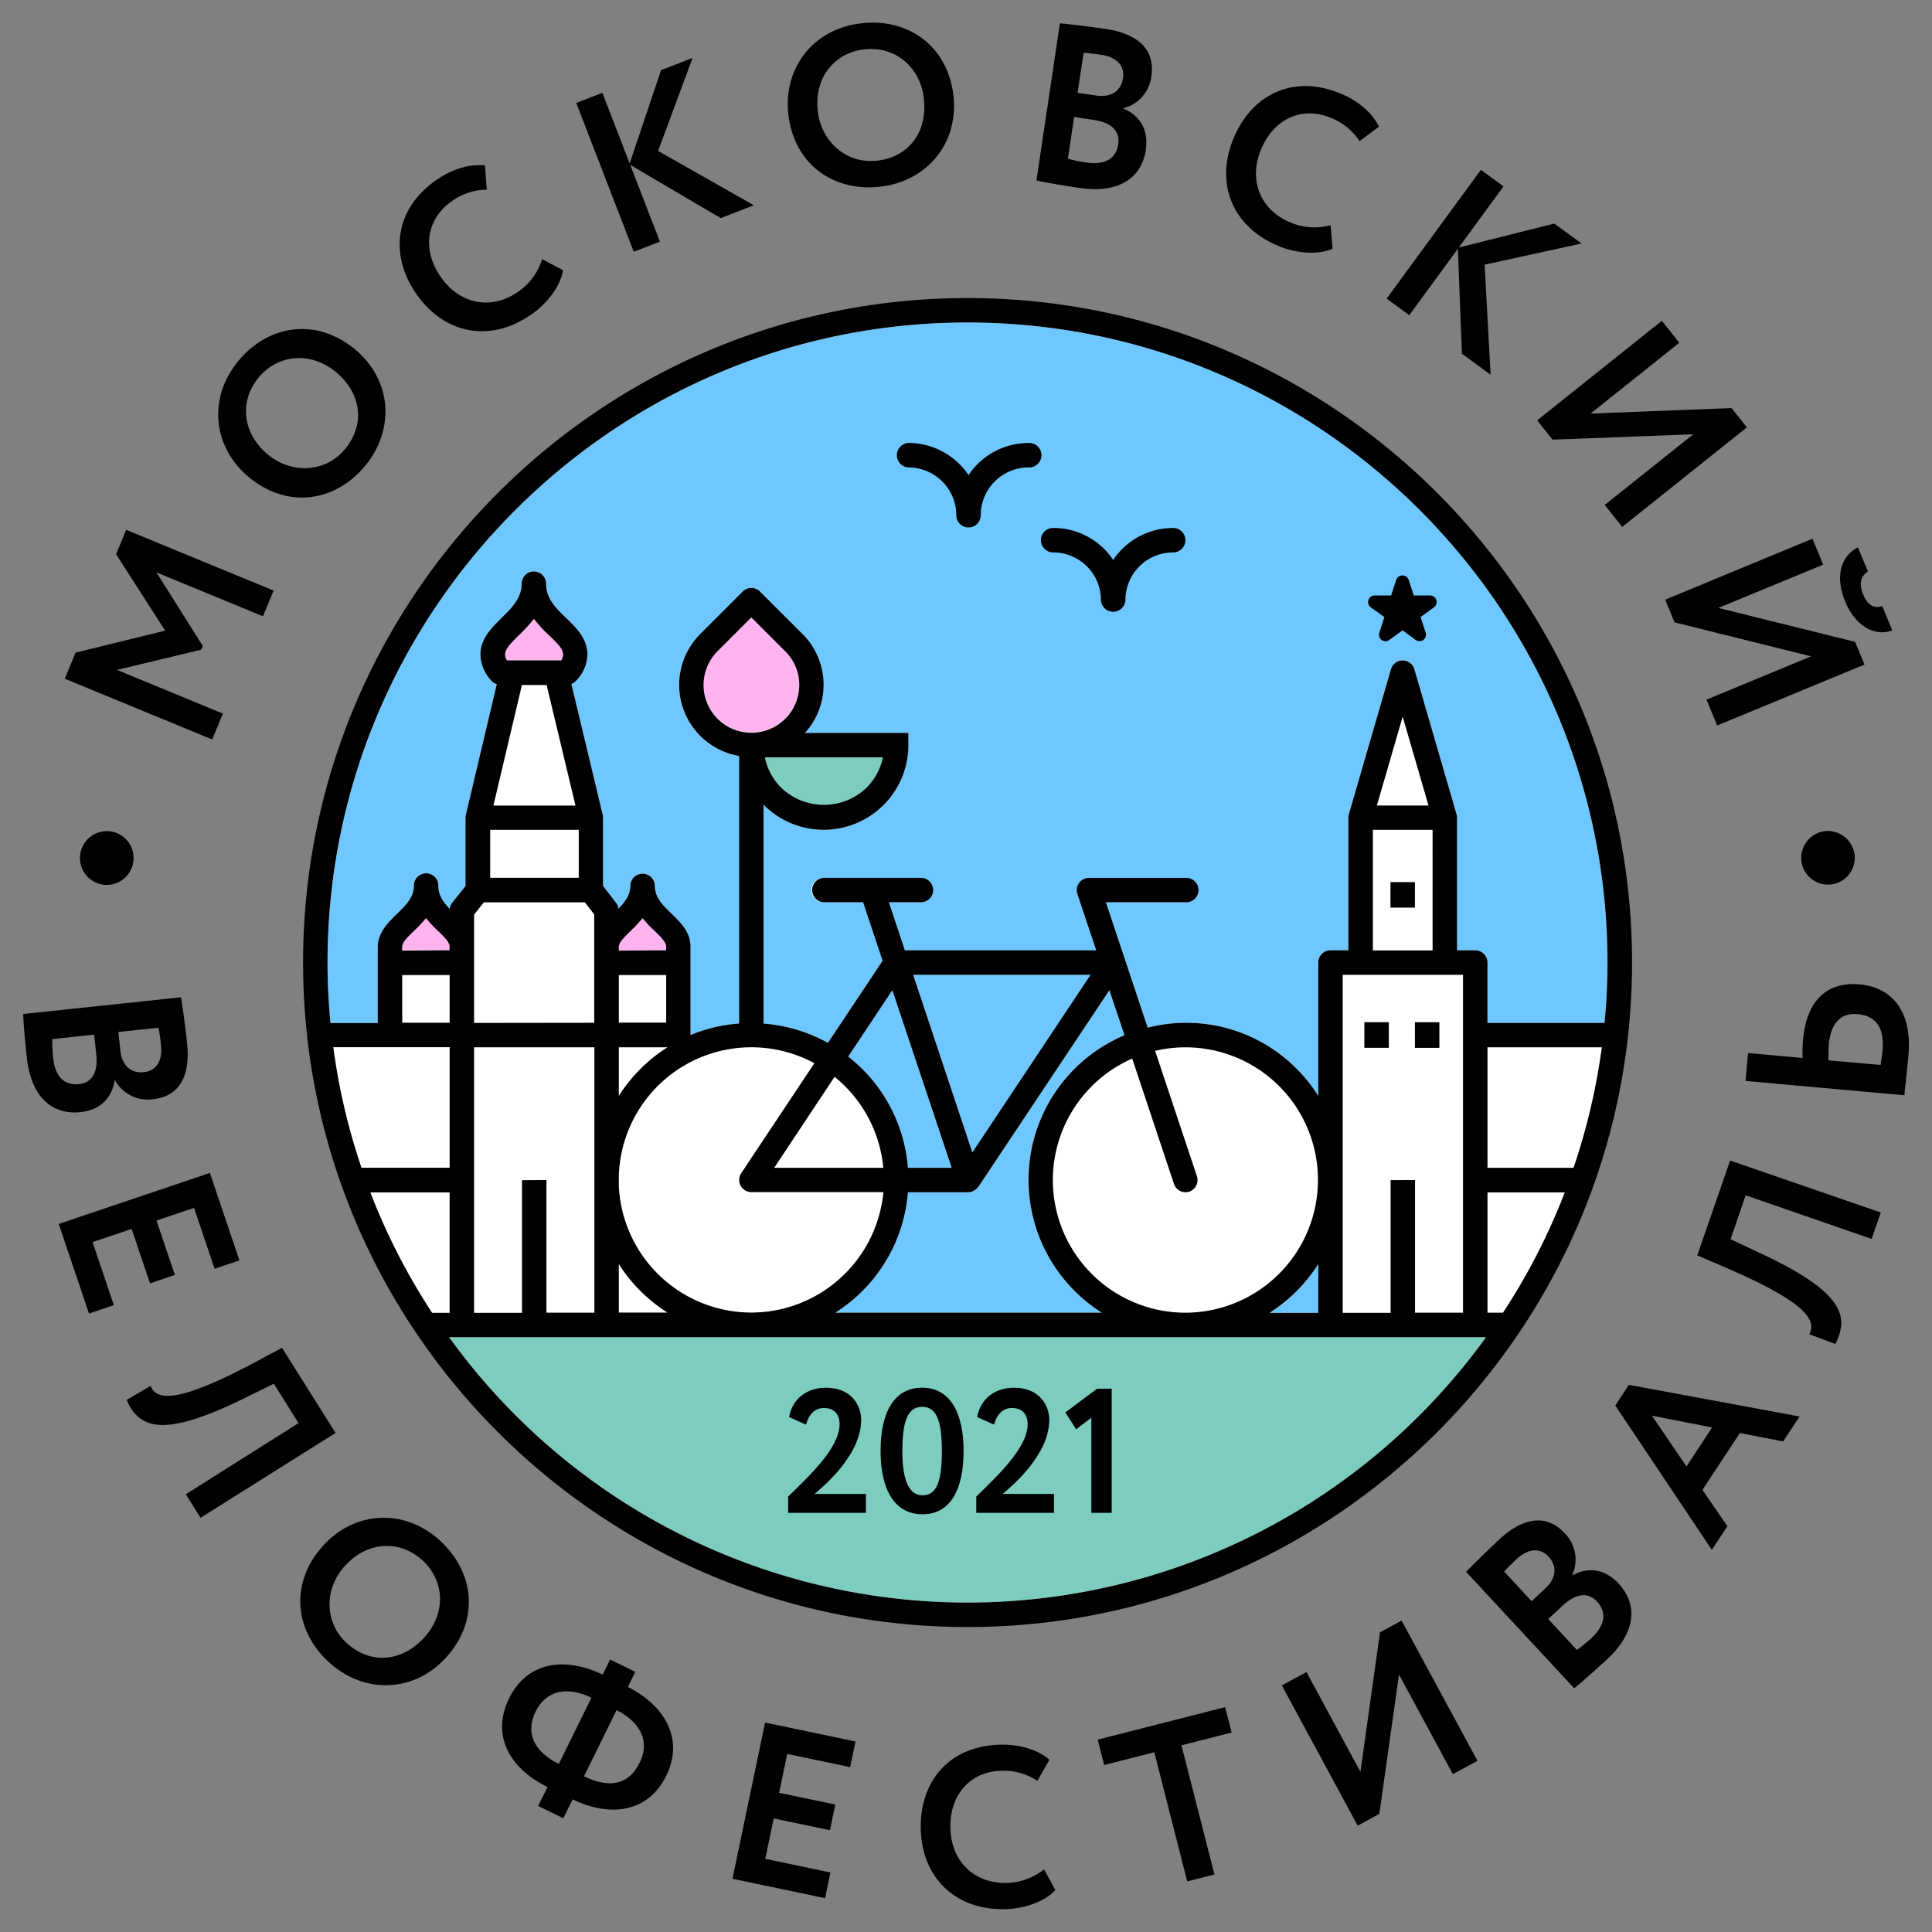 <svg id="Слой_1" data-name="Слой 1" xmlns="http://www.w3.org/2000/svg" viewBox="0 0 512 512"><rect x="0" y="0" width="512" height="512" fill="#808080" stroke="none"/><defs><style>.cls-1{fill:#fff;}.cls-2{fill:#7cccbf;}.cls-3{fill:#6ec8ff;}.cls-4{fill:#ffb4f0;}</style></defs><path class="cls-1" d="M429.07,255.08c0-95.2-77.46-172.65-172.65-172.65S83.77,159.88,83.77,255.08s77.45,172.65,172.65,172.65,172.65-77.45,172.65-172.65"/><path class="cls-2" d="M233.93,200.7a15.92,15.92,0,0,1-4.34,8.06,16.35,16.35,0,0,1-22.58,0,16,16,0,0,1-4.35-8.06M119,354.37H393.81a169.38,169.38,0,0,1-274.79,0"/><path class="cls-3" d="M86.8,255.08c0-93.52,76.09-169.61,169.61-169.61S426,161.56,426,255.08c0,5.39-.28,10.72-.78,16H394.19v-16a3.24,3.24,0,0,0-3.25-3.24h-4.82V216.67a3.9,3.9,0,0,0-.12-.9l-11.17-38.42a3.24,3.24,0,0,0-6.23,0l-11.14,38.42a3.06,3.06,0,0,0-.13.9v35.17H352.6a3.24,3.24,0,0,0-3.25,3.24V290.4a41.32,41.32,0,0,0-45.2-18.07l-11.07-33.21h21.11a3.24,3.24,0,1,0,0-6.48H288.58A3.2,3.2,0,0,0,286,234a3.17,3.17,0,0,0-.45,2.92l5,14.93H239.8l-4.23-12.72h8.3a3.24,3.24,0,1,0,0-6.48H218.29a3.24,3.24,0,0,0,0,6.48h10.43l5.17,15.5-14.48,21.75a41.57,41.57,0,0,0-17.06-5.11v-58a.27.27,0,0,0,.07.08,22.45,22.45,0,0,0,38.32-15.87v-3.24H213.33a19,19,0,0,0-1-26.55L201.4,156.75a3.24,3.24,0,0,0-4.59,0L185.58,168a19.11,19.11,0,0,0,10.29,32.36v70.89A41.34,41.34,0,0,0,183,274.29v-23.4c0-3.92-2.67-6.47-5-8.73s-4.45-4.28-4.45-7.56a3.25,3.25,0,0,0-6.49,0c0,2.54-1.37,4.35-3.16,6.19a3.34,3.34,0,0,0-.61-1.54l-3.46-4.48v-18.1a3.2,3.2,0,0,0-.09-.75l-8.3-34.67a3.22,3.22,0,0,0,1.17-.77,10.15,10.15,0,0,0,3.07-7c0-4.28-3-7.17-5.64-9.72s-5.31-5.12-5.31-9.08a3.24,3.24,0,1,0-6.48,0c0,3.82-2.56,6.32-5.25,9s-5.67,5.53-5.67,9.82a10.28,10.28,0,0,0,3,7,3.06,3.06,0,0,0,1.33.84l-8.21,34.66a3.65,3.65,0,0,0-.08.74v18.08l-3.56,4.46a3.29,3.29,0,0,0-.63,1.56c-1.74-1.77-3-3.57-3-6.17a3.24,3.24,0,0,0-6.48,0c0,3.14-2.08,5.16-4.49,7.5s-5.1,5-5.1,8.87v20.08H87.58c-.51-5.25-.78-10.58-.78-16M349.35,335v12.91H336.44A41.86,41.86,0,0,0,349.35,335m-97.2-25.49H240.61A41.53,41.53,0,0,0,224.79,280l11.69-17.57ZM242,258.33h47l-31.33,47.06ZM240.61,316h16a3.3,3.3,0,0,0,1-.17,1.57,1.57,0,0,0,.29-.16,3.48,3.48,0,0,0,.43-.25,3,3,0,0,0,.75-.67c.06-.07.15-.11.21-.2L294,262.43l4,11.91a41.6,41.6,0,0,0-6,73.54H221.36A41.64,41.64,0,0,0,240.61,316"/><path class="cls-4" d="M164,251.93v-1c0-1.18,1.45-2.59,3.13-4.22a36.16,36.16,0,0,0,3.16-3.37,32.13,32.13,0,0,0,3.24,3.44c1.62,1.57,3,2.92,3,4.07v1m22.56-57.75a12.68,12.68,0,0,1-12.66-12.67,12.53,12.53,0,0,1,3.72-8.95l8.93-8.94,8.7,8.7a12.48,12.48,0,0,1,4,9.19,12.69,12.69,0,0,1-12.67,12.67m-65.26-20.73c0-1.57,1.71-3.24,3.7-5.19a40.36,40.36,0,0,0,3.94-4.29,37.23,37.23,0,0,0,4.08,4.43c2,1.88,3.65,3.52,3.65,5a3,3,0,0,1-.5,1.56H134.35a3,3,0,0,1-.5-1.56m-27.27,78.48v-1c0-1.18,1.46-2.59,3.14-4.22a34.91,34.91,0,0,0,3.17-3.37,33.12,33.12,0,0,0,3.24,3.44c1.62,1.57,3,2.92,3,4.07v1Z"/><path d="M21.28,226.31A7.1,7.1,0,1,0,35.37,228a7.1,7.1,0,0,0-14.09-1.71"/><polyline points="59.07 189.11 31 177.53 53.32 172.17 53.74 171.17 41.45 151.69 69.69 163.32 72.51 156.51 33.43 140.41 30.77 146.89 43.77 167.13 20.02 172.95 17.17 179.87 56.24 195.97"/><path d="M21.36,294.72c5.59-.59,8.41-4.17,9-8.43h.12a9.93,9.93,0,0,0,10.19,5c5.82-.61,10-4.88,8.9-14.91-.43-4.2-1.22-9.77-1.59-12.09L6.14,268.72c.08,2.47.54,7.89,1,11.74.95,8.88,5.63,15.18,14.27,14.26M42,272.37c.26,1.3.49,2.92.67,4.59.42,4-1.09,6.81-4.51,7.17-3.85.41-5.89-2.23-6.25-5.65l-.54-5Zm-27.94,7.89a42.43,42.43,0,0,1-.21-4.89l11.1-1.19.56,5.22c.49,4.63-1,7.51-4.56,7.89-4,.42-6.36-2.05-6.89-7"/><path d="M501.48,167.07l-2.65-6.41c-2.5.76-4-.62-5.08-3.13-1.16-2.8-.72-4.74,1.27-6.09l-2.65-6.4c-4.59,2.35-6.13,7.75-3.36,14.45,2.54,6.13,7.6,9.4,12.47,7.58"/><path d="M483.59,220.25a7.19,7.19,0,0,0-6.21,7.94,7.1,7.1,0,0,0,14.1-1.72,7.22,7.22,0,0,0-7.89-6.22"/><polyline points="443.77 164.93 479.96 173.94 452.24 185.41 455.07 192.26 494.11 176.12 491.63 170.1 455.38 161.11 483.16 149.63 480.32 142.76 441.29 158.92"/><path d="M140.89,83.29c4.49-3.17,7.77-7.85,8.3-11.7l-5.53-2.91a16.36,16.36,0,0,1-6.23,8.56c-7.05,5-15.43,3.51-20.52-3.7-5.3-7.5-3.74-15.56,2.67-20.09A15.92,15.92,0,0,1,129,50.27l-.47-6.42c-3.73-.46-8.49.76-13,3.93-11.4,8-12.09,20.38-5.07,30.29,7.59,10.75,19.84,12.69,30.39,5.22"/><path d="M233.2,49.48c12.49-1.41,20.89-11.52,19.47-24.13-1.48-13.08-11.88-20.59-24.36-19.18-12.9,1.44-20.76,11.94-19.4,24.13,1.49,13.08,11.81,20.59,24.29,19.18m-4.1-36.41c7.92-.9,14.78,4.46,15.75,13.17.94,8.27-3.62,15.35-12.42,16.34-7.86.9-14.76-4.76-15.71-13.17-1-8.7,4.32-15.44,12.38-16.34"/><polyline points="34.89 325.68 39.75 340.09 46.34 337.87 41.47 323.46 51.42 320.1 56.87 336.23 63.45 334.01 55.62 310.84 15.57 324.36 23.58 348.1 30.17 345.88 24.53 329.17"/><path d="M66,126.51c10.17,8.38,22.83,6.59,30.81-3.11s7-22.84-2.82-30.89C83.82,84.13,71.12,86,63.14,95.68c-8.25,10-6.61,23,2.86,30.83m2.5-26.42C73.56,93.94,82.24,93,89,98.58c6.45,5.28,8.11,13.55,2.45,20.41-5,6.11-13.93,6.84-20.47,1.46-6.75-5.57-7.62-14.12-2.48-20.36"/><polyline points="174.89 64.04 167.02 43.7 191 57.8 199.79 54.4 174.41 40.01 183.53 15.36 175.19 18.58 166.87 43.31 159.64 24.6 152.71 27.28 167.96 66.72"/><path d="M303.64,39.62c.84-5.55-1.93-9.2-5.89-10.83v-.12a9.92,9.92,0,0,0,7.39-8.61C306,14.25,302.93,9.15,293,7.67c-4.19-.62-9.76-1.28-12.11-1.5l-6.22,41.65c2.43.55,7.79,1.47,11.61,2,8.85,1.33,16.13-1.62,17.41-10.23M287.18,14c1.33.08,3,.27,4.63.51,3.94.6,6.3,2.77,5.8,6.18-.57,3.83-3.65,5.13-7.05,4.64l-5-.74Zm-2.53,17,5.2.78c4.6.68,7,2.87,6.5,6.4-.59,3.95-3.59,5.63-8.56,4.89a44.2,44.2,0,0,1-4.79-1Z"/><polyline points="411.43 116.51 448.73 115.09 425.26 133.82 429.9 139.63 462.95 113.25 458.87 108.14 421.53 109.6 445.03 90.83 440.4 85.02 407.36 111.4"/><polyline points="386.35 65.93 387.42 93.74 395.02 99.3 393.44 70.14 419.13 64.53 411.9 59.25 386.6 65.59 398.45 49.39 392.45 45.01 367.47 79.14 373.47 83.53"/><path d="M338.82,65.21c5.08,2.08,10.8,2.32,14.33.69l-.53-6.22A16.36,16.36,0,0,1,342.07,59c-8-3.26-11.25-11.12-7.93-19.28,3.48-8.5,11.1-11.52,18.39-8.55a15.92,15.92,0,0,1,7.75,6.24l5.15-3.83c-1.6-3.4-5.18-6.77-10.29-8.84-12.92-5.28-23.67.77-28.27,12-5,12.19,0,23.55,11.95,28.44"/><path d="M432.51,255.08c0-97.1-79-176.09-176.1-176.09S80.32,158,80.32,255.08s79,176.1,176.09,176.1,176.1-79,176.1-176.1m-34.23,92.8H394.2V316h20.48a167.88,167.88,0,0,1-16.4,31.92M417,309.48H394.2V277.54h30.3A168.75,168.75,0,0,1,417,309.48M86.8,255.08c0-93.52,76.09-169.61,169.61-169.61S426,161.56,426,255.08c0,5.39-.28,10.72-.78,16H394.2v-16a3.25,3.25,0,0,0-3.25-3.24h-4.82V216.68a3.45,3.45,0,0,0-.13-.91l-11.17-38.42a3.24,3.24,0,0,0-6.22,0l-11.15,38.42a3.08,3.08,0,0,0-.13.91v35.16H352.6a3.25,3.25,0,0,0-3.25,3.24V290.4a42,42,0,0,0-5.68-7.13,41.21,41.21,0,0,0-39.52-10.93l-11.07-33.23h21.11a3.24,3.24,0,1,0,0-6.47H288.58a3.25,3.25,0,0,0-3.07,4.27l5,14.93H239.8l-4.23-12.73h8.3a3.24,3.24,0,1,0,0-6.47H218.29a3.24,3.24,0,0,0,0,6.47h10.43l5.17,15.51-14.48,21.75a41.57,41.57,0,0,0-17.06-5.11v-58a.27.27,0,0,0,.07.08,22.45,22.45,0,0,0,38.32-15.87v-3.24H213.34a19,19,0,0,0-1-26.55L201.4,156.75a3.24,3.24,0,0,0-4.58,0L185.58,168a19.11,19.11,0,0,0,10.29,32.35v70.89A41.34,41.34,0,0,0,183,274.29v-23.4c0-3.92-2.67-6.47-5-8.73s-4.46-4.28-4.46-7.55a3.25,3.25,0,0,0-6.49,0c0,2.53-1.36,4.35-3.16,6.18a3.34,3.34,0,0,0-.61-1.54l-3.46-4.47v-18.1a3.22,3.22,0,0,0-.09-.76l-8.3-34.67a3.22,3.22,0,0,0,1.17-.77,10.17,10.17,0,0,0,3.08-7c0-4.28-3-7.17-5.65-9.72s-5.31-5.12-5.31-9.08a3.24,3.24,0,1,0-6.48,0c0,3.82-2.56,6.33-5.25,9s-5.67,5.53-5.67,9.82a10.32,10.32,0,0,0,3,7,3.13,3.13,0,0,0,1.33.83l-8.21,34.66a3.67,3.67,0,0,0-.08.75v18.07l-3.56,4.46a3.29,3.29,0,0,0-.63,1.57c-1.73-1.79-3-3.57-3-6.17a3.24,3.24,0,0,0-6.48,0c0,3.13-2.08,5.15-4.48,7.49s-5.11,5-5.11,8.88v20.07H87.58c-.5-5.25-.78-10.58-.78-16m281.73,57.64v35.16h-12.7V258.33h31.88v89.55H375V312.72Zm11.12-60.88H363.82V219.92h15.83Zm-14.76-38.4,6.83-23.55,6.85,23.55ZM314.52,347.88h-.67a35.15,35.15,0,0,1-13.8-67.34l11.06,33.2a3.28,3.28,0,0,0,3.08,2.22,3.37,3.37,0,0,0,1-.17,3.25,3.25,0,0,0,2-4.1l-11.07-33.2a35.1,35.1,0,0,1,43.15,33.81v.85a35.2,35.2,0,0,1-34.83,34.73M349.35,335v12.91H336.44A41.86,41.86,0,0,0,349.35,335M164,313.89v-2.34a35.14,35.14,0,0,1,51.82-29.79l-19.4,29.16a3.23,3.23,0,0,0,2.69,5h35a35.21,35.21,0,0,1-34.68,31.92h-.66a35.19,35.19,0,0,1-34.79-34m12.87,34H164V335a41.83,41.83,0,0,0,12.87,12.84m-.32-76.83H164V258.4h12.55ZM164,251.93v-1c0-1.19,1.46-2.59,3.13-4.23a36.19,36.19,0,0,0,3.17-3.37,30.24,30.24,0,0,0,3.24,3.44c1.61,1.57,3,2.92,3,4.07v1Zm12.89,25.61A41.85,41.85,0,0,0,164,290.4V277.54Zm22.22-83.36a12.66,12.66,0,0,1-8.94-21.62l8.94-8.94,8.7,8.7a12.51,12.51,0,0,1,4,9.19,12.68,12.68,0,0,1-12.67,12.67m34.82,6.52a15.92,15.92,0,0,1-4.34,8.06,16.35,16.35,0,0,1-22.58,0,16,16,0,0,1-4.35-8.06Zm18.23,108.78H240.61A41.5,41.5,0,0,0,224.79,280l11.69-17.57ZM242,258.33h47l-31.32,47.06Zm-7.83,51.15h-29l16-24.11a35.15,35.15,0,0,1,12.92,24.11m6.48,6.48h16.05a3.2,3.2,0,0,0,1-.17,1.43,1.43,0,0,0,.3-.16,3.33,3.33,0,0,0,.42-.25,2.82,2.82,0,0,0,.75-.67c.06-.07.15-.11.21-.2L294,262.43l4,11.91a41.61,41.61,0,0,0-6,73.54H221.36A41.62,41.62,0,0,0,240.61,316m-102.27-3.24v35.16h-12.7V277.54h31.88v70.34H144.81V312.72Zm-12.7-41.67V242.37l2.58-3.24H155l2.48,3.21v28.71Zm12.67-89.55h6.55l7.65,31.94H130.76Zm-4.46-8.05c0-1.57,1.72-3.24,3.71-5.2A40.3,40.3,0,0,0,141.5,164a35.71,35.71,0,0,0,4.07,4.43c2,1.88,3.66,3.52,3.66,5a3,3,0,0,1-.51,1.56H134.36a3,3,0,0,1-.51-1.56m19.53,59.2H129.9V219.92h23.48Zm-46.8,19.28v-1c0-1.19,1.46-2.59,3.15-4.23a36.19,36.19,0,0,0,3.17-3.37,33.09,33.09,0,0,0,3.23,3.44c1.63,1.57,3,2.92,3,4.07v1Zm12.58,19.12H106.59V258.4h12.57Zm-30.83,6.49h30.83v31.94H95.8a168,168,0,0,1-7.47-31.94M98.15,316h21v31.92h-4.62A168.42,168.42,0,0,1,98.15,316M119,354.37H393.81a169.38,169.38,0,0,1-274.79,0"/><path d="M266.78,499c-8.62.17-14.74-5.74-14.91-14.57-.2-9.16,5.6-15,13.45-15.14a16.09,16.09,0,0,1,9.59,2.65l3.2-5.58c-2.82-2.47-7.44-4.11-12.94-4-14,.29-21.41,10.11-21.16,22.25.28,13.15,9.34,21.61,22.26,21.34,5.5-.12,10.83-2.17,13.42-5.07l-3-5.48a16.54,16.54,0,0,1-10,3.6"/><polyline points="324.67 452.41 290.9 461.02 292.62 467.75 305.9 464.36 314.63 498.59 321.84 496.76 313.1 462.53 326.39 459.13"/><polyline points="365.71 432.57 360.53 469.56 346.23 443.11 339.7 446.65 359.8 483.81 365.54 480.7 370.75 443.77 385.02 470.16 391.55 466.64 371.44 429.48"/><polyline points="194.11 497.89 218.65 503.03 220.08 496.23 202.81 492.61 205.05 481.9 219.95 485.03 221.36 478.22 206.47 475.12 208.62 464.81 225.3 468.31 226.71 461.51 202.76 456.5"/><path d="M74.74,357.18l-7.47,4c-22.55,12-26,9.08-27.39,6.1L33.55,371c3.42,7.7,9.71,10.22,31.83-.76l7.19-3.54,6.54,10.43L49.24,396l3.91,6.23,35.77-22.49"/><path d="M492.82,260.88c-8.25-.74-14,3.77-15,14.65a41,41,0,0,0-.12,4.84l-14.44-1.3-.67,7.39,42.09,3.8c.23-2.47.72-6.6,1.08-10.64,1-11.18-4-17.94-12.91-18.74m6.07,17.28c-.13,1.44-.37,2.75-.55,4.07L484.57,281c0-1.7,0-3.16.08-4.24.48-5.17,2.89-8.46,7.64-8,5.17.46,7.08,4,6.6,9.44"/><path d="M416.76,417.47l-.09-.09a9.91,9.91,0,0,0-2.1-11.15c-4-4.29-9.9-5.07-17.3,1.79-3.09,2.87-7.09,6.83-8.74,8.53l28.65,30.86c1.94-1.55,6-5.17,8.84-7.79,6.55-6.09,8.79-13.61,2.89-20-3.83-4.12-8.39-4.24-12.15-2.16m-10.86,6.87-7.28-7.85c.9-1,2.06-2.14,3.29-3.3,2.93-2.71,6.1-3.19,8.46-.67,2.62,2.85,1.74,6.06-.8,8.41Zm15.8,9.82a42,42,0,0,1-3.8,3.11l-7.6-8.2,3.85-3.57c3.42-3.17,6.63-3.69,9.05-1.07,2.72,2.92,2.17,6.32-1.5,9.73"/><path d="M449.79,332.69l7.79,3.34c23.46,10.11,23.37,14.61,21.9,17.55l6.89,2.59c3.88-7.48,1.91-14-20.51-24.36l-7.24-3.4,4-11.64L496,328.33l2.43-7L458.5,307.55"/><path d="M428.07,372.48l25.58,38.24,4.13-6.26-6.62-9.62,9.93-15.08L472.56,382l4.34-6.62L431.65,367m22.08,11.29-6.79,10.34-9.16-13.46Z"/><path d="M166.41,447.06l1.94-4-6.67-3.28-1.94,4c-10.48-4.95-20.17-3.18-24.83,6.31s-.27,18.36,10.19,23.5l-2.49,5,6.67,3.27,2.48-5c10.39,5,20.16,3.18,24.82-6.3,4.59-9.32.1-18.26-10.17-23.51M148.1,467.47c-6.63-3.33-8.93-8.23-6.14-13.92,2.52-5.15,7.81-7,14.77-3.64Zm21.44-.37c-2.84,5.8-7.86,7-14.77,3.64l8.63-17.55c7,3.59,8.64,8.82,6.14,13.91"/><path d="M279.12,146.4h0a12.65,12.65,0,0,1,12.64,12.65,3.25,3.25,0,0,0,6.49,0A12.63,12.63,0,0,1,310.9,146.4h0a3.24,3.24,0,0,0,0-6.48h0a19.12,19.12,0,0,0-15.9,8.47,19,19,0,0,0-15.88-8.47,3.21,3.21,0,0,0-3.26,3.24,3.25,3.25,0,0,0,3.25,3.24"/><rect x="361.57" y="270.89" width="6.48" height="6.79"/><path d="M366.87,163.53l-1.34,4.13a1.75,1.75,0,0,0,.63,1.94,1.72,1.72,0,0,0,1,.34,1.69,1.69,0,0,0,1-.34l3.54-2.55,3.48,2.55a1.76,1.76,0,0,0,2,0,1.72,1.72,0,0,0,.64-1.94l-1.35-4.13,3.54-2.57a1.74,1.74,0,0,0-1-3.15h-4.35l-1.33-4.12a1.74,1.74,0,0,0-1.66-1.2h0a1.75,1.75,0,0,0-1.66,1.19l-1.35,4.13h-4.35a1.73,1.73,0,0,0-1.66,1.21,1.75,1.75,0,0,0,.62,1.94"/><path d="M85.63,409.62c-8.87,9.75-7.7,22.48,1.59,30.93s22.45,8.09,31-1.3c8.86-9.74,7.65-22.51-1.65-31-9.6-8.73-22.68-7.73-30.93,1.34M112.4,434c-5.62,6.16-13.93,7.41-20.51,1.44-5.86-5.33-6.14-14.25-.45-20.5,5.89-6.49,14.46-6.94,20.45-1.49s6.4,14.06.51,20.55"/><path d="M240.75,123.88a12.69,12.69,0,0,1,12.68,12.66,3.24,3.24,0,1,0,6.48,0,12.67,12.67,0,0,1,12.65-12.66,3.25,3.25,0,1,0,0-6.49,19.17,19.17,0,0,0-15.89,8.51,19.21,19.21,0,0,0-15.92-8.51,3.25,3.25,0,0,0,0,6.49"/><rect x="374.97" y="270.9" width="6.48" height="6.79"/><rect x="368.49" y="233.77" width="6.48" height="6.76"/><path d="M208.87,396.61c5.34-5.25,13.63-12.83,13.63-19.2,0-2.63-1.46-4.27-4.17-4.27-2.34,0-4,1.64-4.73,4.4l-4.5-2c.9-4.8,4.64-7.78,9.84-7.78,6.23,0,9.27,4.21,9.27,8.56,0,9.18-9.78,17.47-12.36,19.59h13.63v5H208.87"/><path d="M244.36,367.75c7.51,0,11,6.75,11,16.77S252,401.3,244.47,401.3s-11.11-6.75-11.11-16.78,3.47-16.77,11-16.77m.11,28.53c3.74,0,5.14-3.65,5.14-11.76s-1.49-11.7-5.25-11.7-5.23,3.79-5.23,11.7,1.83,11.76,5.34,11.76"/><path d="M258.72,396.61c5.33-5.25,13.62-12.83,13.62-19.2,0-2.63-1.45-4.27-4.17-4.27-2.34,0-4,1.64-4.73,4.4l-4.49-2c.89-4.8,4.63-7.78,9.84-7.78,6.23,0,9.27,4.21,9.27,8.56,0,9.18-9.79,17.47-12.37,19.59h13.63v5h-20.6"/><polyline points="290.72 368.03 294.61 368.03 294.61 400.92 289.22 400.92 289.22 375.71 285.19 378.77 282.33 374.31"/></svg>